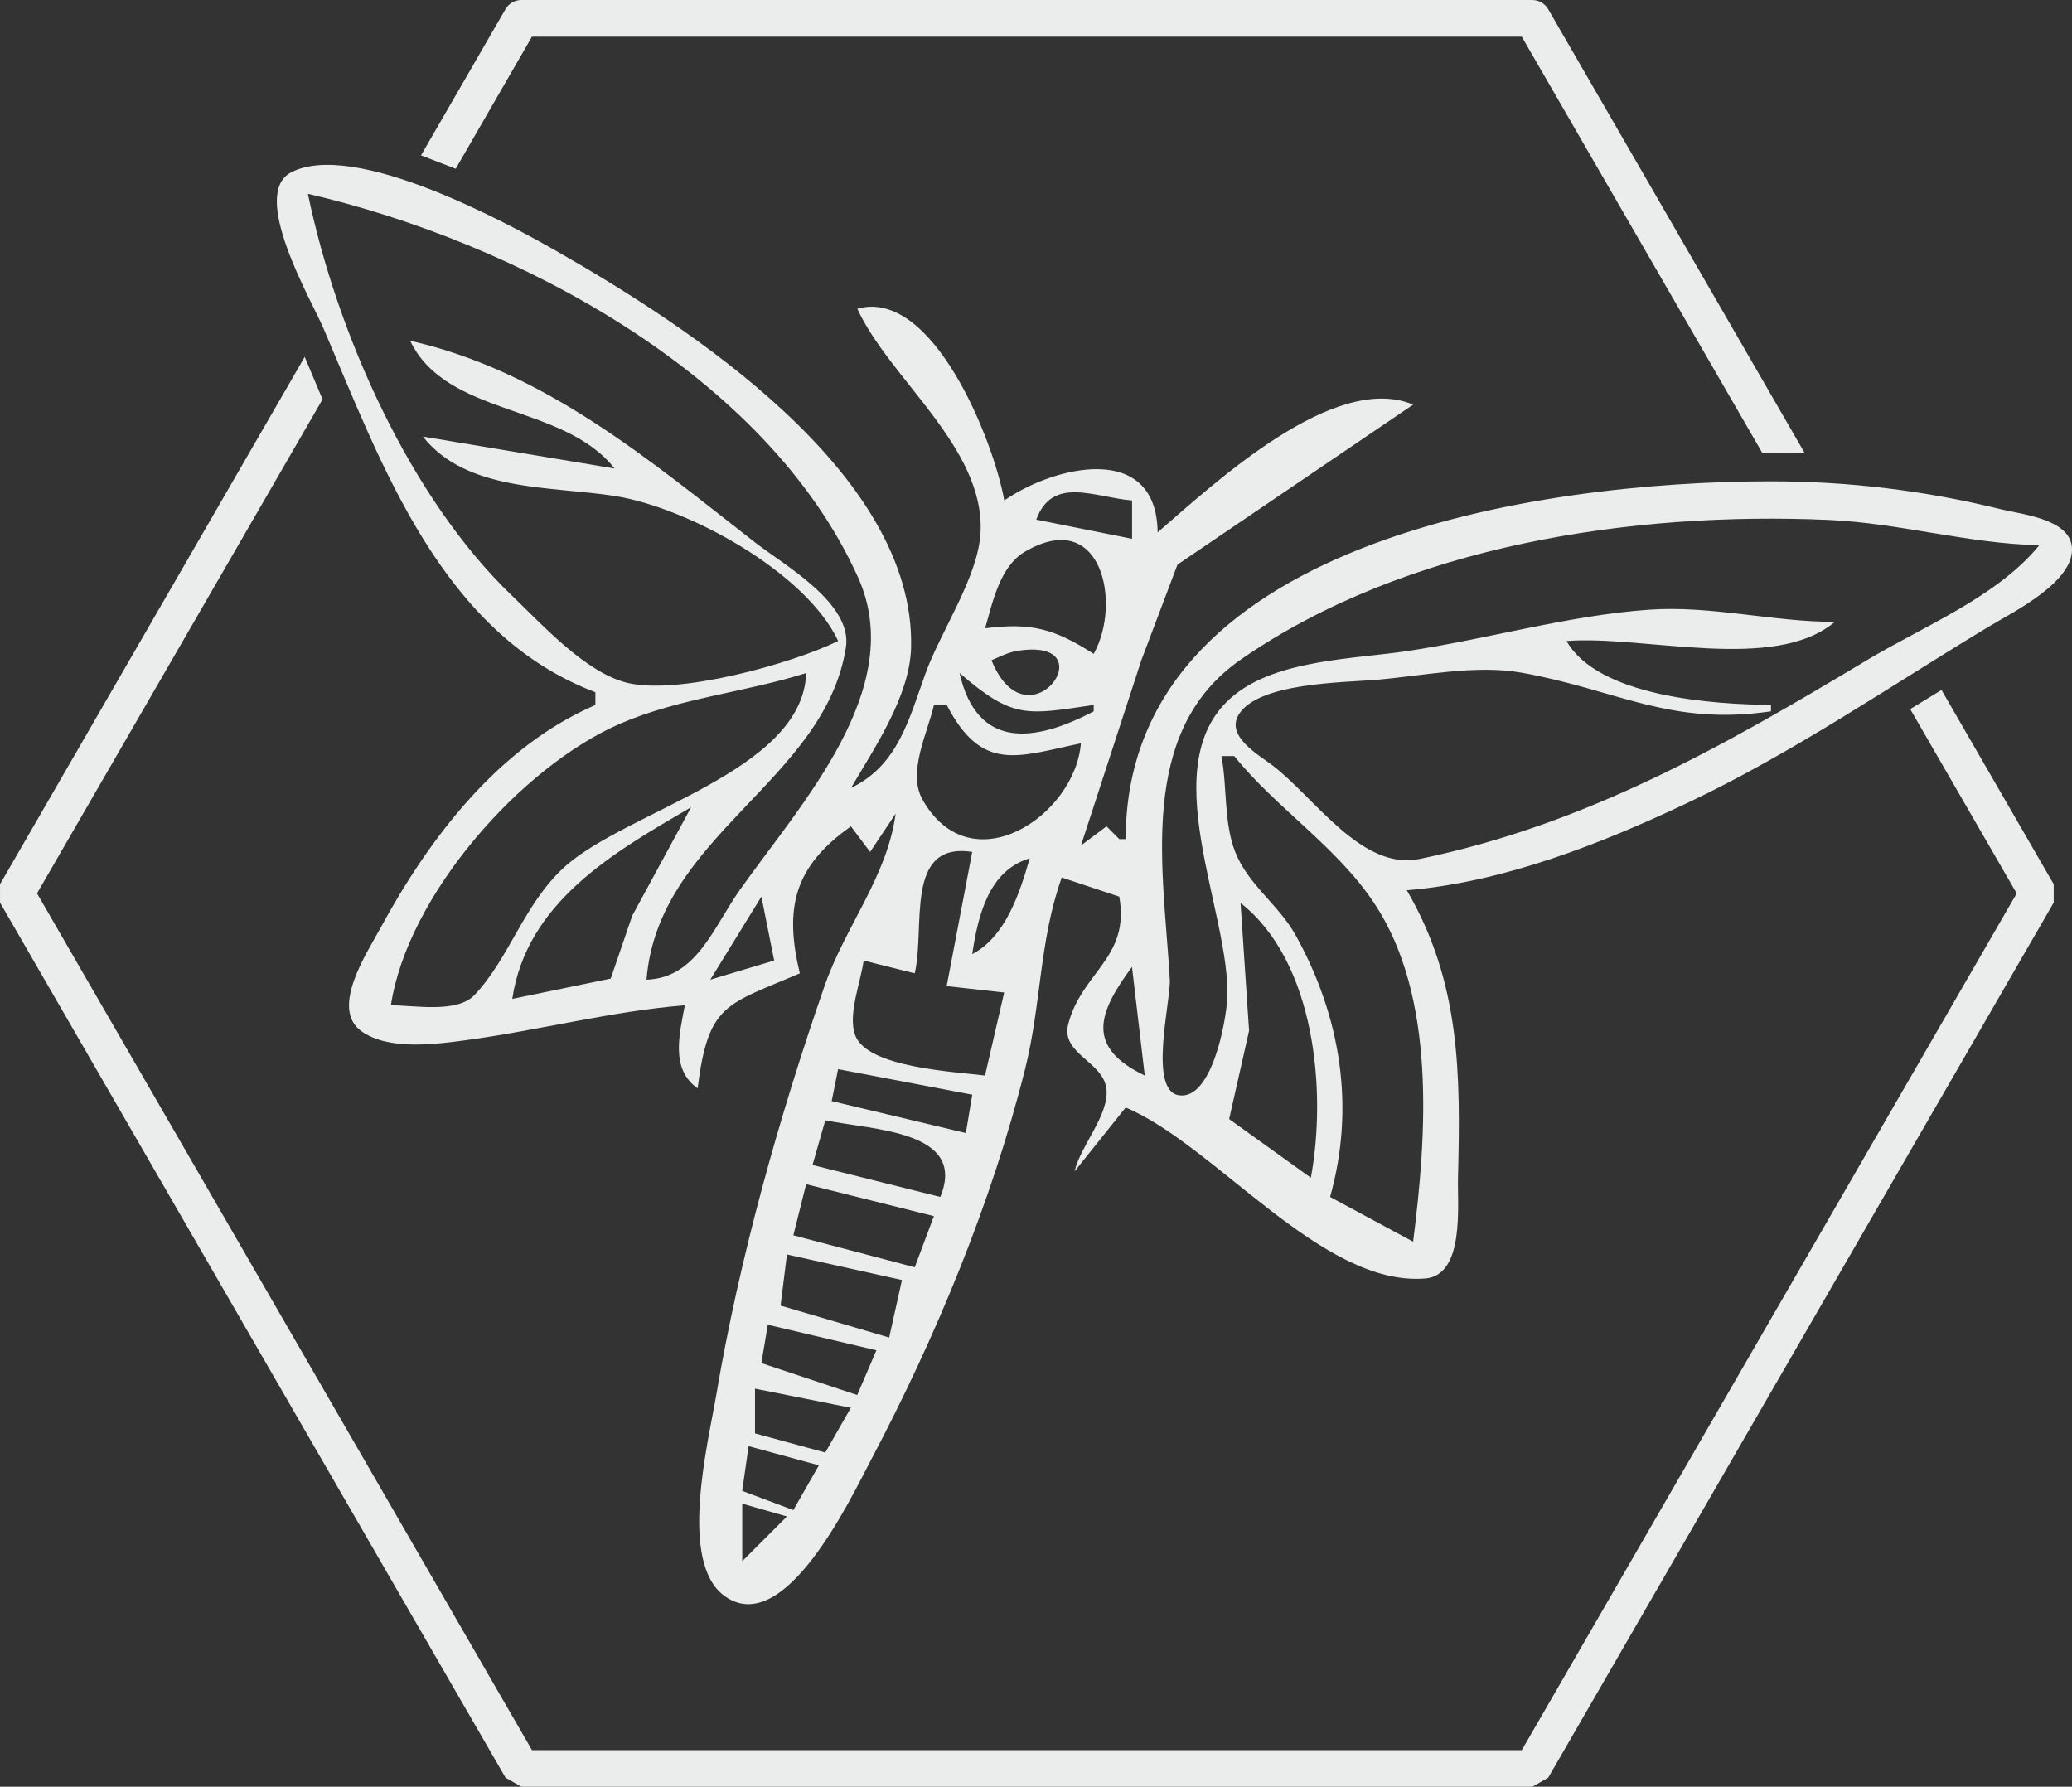 <?xml version="1.0" encoding="UTF-8" standalone="no"?>
<!-- Created with Inkscape (http://www.inkscape.org/) -->

<svg
   width="77.17mm"
   height="66.541mm"
   viewBox="0 0 77.17 66.541"
   version="1.1"
   id="svg3891"
   xml:space="preserve"
   inkscape:version="1.2.2 (b0a8486541, 2022-12-01)"
   sodipodi:docname="logo-light.svg"
   xmlns:inkscape="http://www.inkscape.org/namespaces/inkscape"
   xmlns:sodipodi="http://sodipodi.sourceforge.net/DTD/sodipodi-0.dtd"
   xmlns="http://www.w3.org/2000/svg"
   xmlns:svg="http://www.w3.org/2000/svg"><rect x="0" y="0" width="77.17" height="66.541" fill="#333333" stroke="none"/><sodipodi:namedview
     id="namedview3893"
     pagecolor="#ffffff"
     bordercolor="#666666"
     borderopacity="1.0"
     inkscape:showpageshadow="2"
     inkscape:pageopacity="0.0"
     inkscape:pagecheckerboard="0"
     inkscape:deskcolor="#d1d1d1"
     inkscape:document-units="mm"
     showgrid="false"
     inkscape:zoom="1.0368618"
     inkscape:cx="249.30999"
     inkscape:cy="-253.16778"
     inkscape:window-width="3440"
     inkscape:window-height="1380"
     inkscape:window-x="0"
     inkscape:window-y="0"
     inkscape:window-maximized="1"
     inkscape:current-layer="g4782" /><defs
     id="defs3888" /><g
     inkscape:label="Layer 1"
     inkscape:groupmode="layer"
     id="layer1"
     transform="translate(-28.782,-249.466)"><g
       id="g4782"
       transform="translate(-18.501,351.335)"
       style="display:inline"><path
         style="fill:#ebecec;stroke:none;stroke-width:1;fill-opacity:1"
         d="m 78.976,-72.524 c 1.758,-0.838 2.167,-2.585 2.783,-4.283 0.569,-1.567 1.963,-3.588 2.044,-5.235 0.156,-3.164 -3.394,-5.72 -4.589,-8.328 2.799,-0.795 5.072,4.89 5.473,7.139 1.871,-1.296 5.671,-2.205 5.711,1.19 2.138,-1.85 6.58,-5.991 9.518,-4.759 l -8.778,5.958 -1.346,3.56 -2.249,6.901 0.952,-0.714 0.476,0.476 h 0.238 c 0.001,-11.07 15.341,-13.325 24.033,-13.325 2.9,0 5.747,0.345 8.566,1.041 0.764,0.189 2.502,0.354 2.636,1.365 0.175,1.314 -2.205,2.471 -3.112,3.019 -3.676,2.22 -7.302,4.704 -11.184,6.544 -3.228,1.53 -6.875,2.967 -10.47,3.261 2.01,3.444 2.003,6.864 1.907,10.708 -0.025,1.021 0.256,3.628 -1.219,3.75 -3.844,0.318 -7.817,-4.967 -11.158,-6.367 l -1.904,2.38 c 0.222,-0.968 1.309,-2.114 1.185,-3.09 -0.128,-1.006 -1.706,-1.295 -1.421,-2.393 0.506,-1.954 2.307,-2.457 1.902,-4.749 l -2.142,-0.714 c -0.844,2.36 -0.754,4.692 -1.367,7.139 -1.247,4.974 -3.328,9.987 -5.719,14.515 -0.771,1.461 -3.25,6.747 -5.49,5.091 -1.71,-1.265 -0.589,-5.712 -0.292,-7.471 0.86,-5.092 2.338,-10.352 4.031,-15.229 0.772,-2.225 2.33,-4.056 2.651,-6.425 l -0.952,1.428 -0.714,-0.952 c -2.12,1.495 -2.49,3.037 -1.904,5.473 -2.745,1.181 -3.406,1.105 -3.807,4.283 -1.018,-0.72 -0.677,-2.007 -0.476,-3.093 -2.694,0.214 -5.403,0.925 -8.09,1.291 -1.147,0.156 -2.959,0.409 -3.969,-0.336 -1.154,-0.852 0.227,-2.917 0.711,-3.81 1.828,-3.373 4.407,-6.771 8.017,-8.328 v -0.476 c -5.734,-2.174 -7.946,-8.457 -10.132,-13.563 -0.445,-1.041 -2.771,-5.003 -1.187,-5.805 2.337,-1.184 7.896,1.81 9.891,2.95 4.864,2.778 13.347,8.255 13.186,14.753 -0.045,1.804 -1.356,3.723 -2.24,5.235 M 58.75,-94.654 c 1.072,5.18 3.801,11.335 7.615,14.982 1.123,1.074 2.731,2.856 4.283,3.234 1.898,0.463 6.122,-0.712 7.852,-1.559 -1.195,-2.557 -5.593,-4.976 -8.328,-5.402 -2.382,-0.372 -5.519,-0.15 -7.139,-2.212 l 7.139,1.19 c -1.908,-2.431 -6.255,-1.915 -7.614,-4.759 5.02,1.138 8.898,4.434 12.849,7.514 1.078,0.84 3.637,2.269 3.381,3.908 -0.78,4.98 -6.998,6.998 -7.426,12.374 1.858,-0.062 2.492,-1.949 3.468,-3.331 2.282,-3.233 6.276,-7.525 4.407,-11.66 -3.422,-7.57 -12.763,-12.49 -20.487,-14.277 m 4.283,8.804 -0.238,0.238 0.238,-0.238 m 22.844,3.331 3.569,0.714 v -1.428 c -1.386,-0.11 -2.96,-0.938 -3.569,0.714 m 29.744,3.807 c -2.253,1.905 -7.11,0.486 -9.994,0.714 1.181,2.075 5.455,2.362 7.614,2.38 v 0.238 c -3.774,0.555 -5.699,-0.793 -9.28,-1.438 -1.733,-0.312 -3.735,0.129 -5.473,0.269 -1.231,0.099 -4.311,0.112 -5.056,1.268 -0.529,0.821 0.725,1.518 1.249,1.918 1.568,1.195 3.318,3.927 5.473,3.482 6.201,-1.281 11.308,-4.192 16.657,-7.402 2.105,-1.263 4.857,-2.359 6.425,-4.283 -2.63,-0.054 -5.216,-0.827 -7.852,-0.942 -7.307,-0.32 -15.746,0.94 -21.892,5.203 -3.879,2.69 -2.871,7.83 -2.64,11.92 0.043,0.756 -0.808,4.108 0.325,4.302 1.242,0.213 1.773,-2.772 1.813,-3.588 0.158,-3.2 -2.848,-8.82 0.273,-11.322 1.633,-1.309 4.423,-1.333 6.414,-1.628 2.992,-0.443 6.035,-1.337 9.042,-1.544 2.304,-0.159 4.592,0.454 6.901,0.455 m -31.648,0.238 c 1.723,-0.217 2.574,0.015 4.045,0.952 1.053,-1.88 0.302,-5.489 -2.567,-3.801 -0.93,0.547 -1.201,1.893 -1.478,2.849 m 0.238,1.19 c 1.354,3.339 4.36,-0.89 0.963,-0.349 -0.344,0.055 -0.647,0.216 -0.963,0.349 m -1.19,0.476 c 0.66,2.877 2.805,2.578 4.997,1.428 v -0.238 c -2.512,0.369 -2.996,0.533 -4.997,-1.19 m -5.711,0 c -2.267,0.72 -4.702,0.93 -6.901,1.875 -3.716,1.596 -7.951,6.413 -8.566,10.499 0.863,0 2.46,0.306 3.112,-0.381 1.305,-1.378 1.832,-3.372 3.334,-4.752 2.297,-2.109 8.9,-3.565 9.021,-7.24 m 4.759,1.19 c -0.235,1.024 -0.997,2.51 -0.43,3.518 1.805,3.207 5.682,0.612 5.903,-2.091 -2.346,0.486 -3.678,1.115 -4.997,-1.428 h -0.476 m 10.708,1.904 c 0.215,1.157 0.081,2.472 0.511,3.569 0.476,1.215 1.62,1.969 2.246,3.093 1.69,3.04 2.228,6.411 1.288,9.756 l 3.093,1.666 c 0.503,-3.977 0.873,-9.112 -1.453,-12.612 -1.404,-2.113 -3.637,-3.522 -5.21,-5.473 h -0.476 m -19.75,1.904 c -2.876,1.68 -6.12,3.517 -6.663,7.139 l 3.667,-0.756 0.8,-2.338 2.195,-4.045 m 8.328,6.187 -1.904,-0.476 c -0.103,0.802 -0.603,2.011 -0.311,2.789 0.452,1.204 3.728,1.352 4.832,1.494 l 0.714,-3.093 -2.142,-0.238 0.952,-4.997 c -2.543,-0.394 -1.738,2.825 -2.142,4.521 m 2.142,-0.714 c 1.242,-0.65 1.767,-2.27 2.142,-3.569 -1.525,0.451 -1.929,2.132 -2.142,3.569 m -7.852,-2.142 -1.904,3.093 2.38,-0.714 -0.476,-2.38 m 17.846,0.238 0.317,4.759 -0.742,3.288 3.043,2.185 c 0.598,-3.222 0.159,-8.053 -2.617,-10.232 m -4.045,2.38 c -1.239,1.679 -1.762,2.973 0.476,4.045 l -0.476,-4.045 m -10.946,3.807 -0.238,1.19 4.997,1.19 0.238,-1.428 -4.997,-0.952 m -0.476,1.904 -0.476,1.666 4.759,1.19 c 1.016,-2.469 -2.503,-2.488 -4.283,-2.855 m -0.714,2.38 -0.476,1.904 4.521,1.19 0.714,-1.904 -4.759,-1.19 m -0.714,2.617 -0.238,1.904 4.045,1.19 0.476,-2.142 -4.283,-0.952 m -0.714,2.617 -0.238,1.428 3.569,1.19 0.714,-1.666 -4.045,-0.952 m -0.476,2.38 v 1.666 l 2.617,0.714 0.952,-1.666 -3.569,-0.714 m -0.238,2.142 -0.238,1.666 1.904,0.714 0.952,-1.666 -2.617,-0.714 m -0.238,2.142 v 2.142 l 1.666,-1.666 z"
         id="path4074-3" /><path
         style="color:#000000;fill:#ebecec;stroke-linejoin:bevel;-inkscape-stroke:none;fill-opacity:1"
         d="m 58.631,-88.578 -11.347,19.639 v 0.684 l 18.826,32.588 0.592,0.34 h 37.652 l 0.592,-0.34 18.826,-32.588 v -0.684 l -4.179,-7.234 -1.166,0.712 3.966,6.864 -18.432,31.906 H 67.096 L 48.662,-68.598 59.296,-86.997 Z"
         id="path4593"
         sodipodi:nodetypes="ccccccccccccccccc" /><path
         style="color:#000000;fill:#ebecec;stroke-linejoin:round;-inkscape-stroke:none;fill-opacity:1"
         d="m 66.701,-101.869 c -0.244,-1.4e-4 -0.47,0.13 -0.592,0.342 l -3.146,5.445 1.293,0.498 2.839,-4.919 h 36.865 l 8.955,15.496 1.574,-0.004 -9.544,-16.515 c -0.122,-0.212 -0.348,-0.342 -0.592,-0.342 z"
         id="path4595"
         sodipodi:nodetypes="ccccccccccc" /></g></g></svg>
